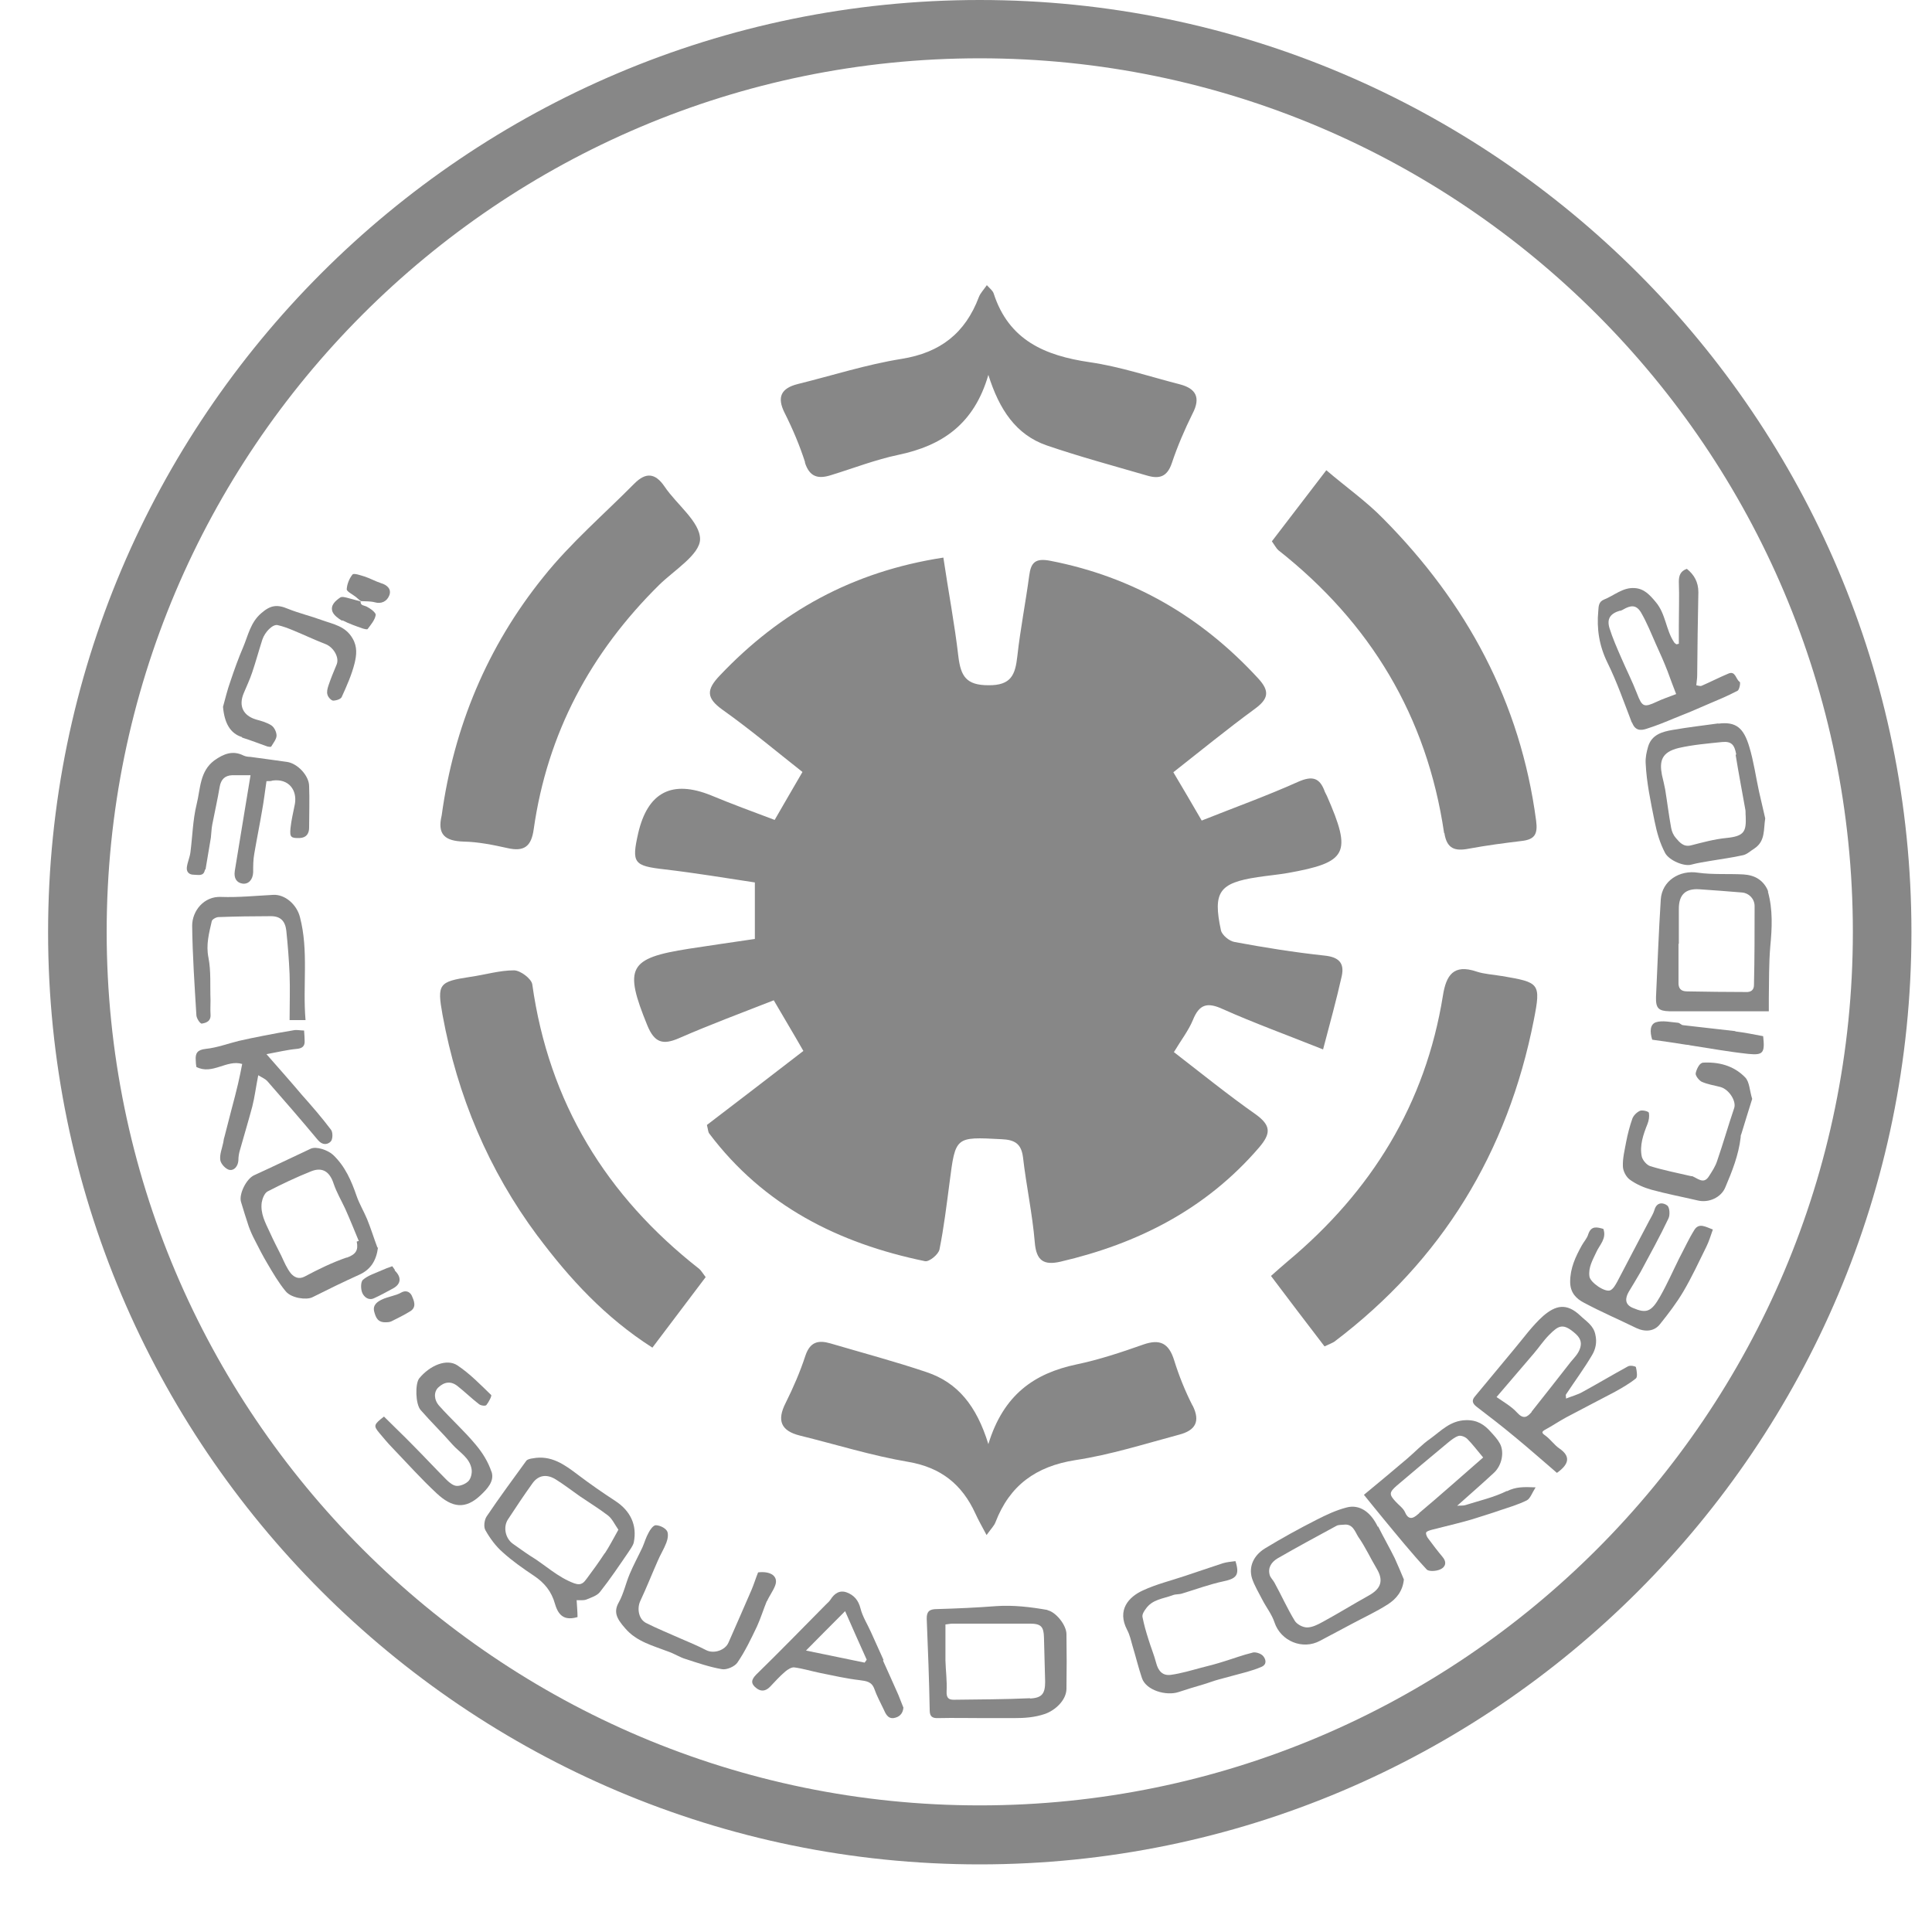 ﻿<svg width="28" height="28" viewBox="0 0 28 28" fill="none" xmlns="http://www.w3.org/2000/svg">
  <path d="M10.472 10.287C10.871 10.57 11.248 10.888 11.63 11.188C11.484 11.441 11.364 11.643 11.227 11.883C10.909 11.763 10.605 11.652 10.305 11.527C9.738 11.298 9.387 11.481 9.249 12.076C9.151 12.51 9.185 12.549 9.636 12.6C10.077 12.652 10.519 12.725 10.94 12.789V13.608C10.605 13.656 10.296 13.703 9.983 13.75C9.108 13.887 9.039 14.021 9.382 14.862C9.485 15.111 9.605 15.149 9.841 15.046C10.292 14.849 10.755 14.677 11.214 14.497C11.368 14.763 11.506 14.99 11.643 15.231C11.167 15.6 10.704 15.952 10.245 16.304C10.262 16.368 10.262 16.407 10.279 16.428C11.068 17.475 12.153 18.02 13.406 18.278C13.466 18.291 13.603 18.179 13.616 18.106C13.68 17.788 13.719 17.462 13.762 17.136C13.848 16.471 13.843 16.475 14.512 16.51C14.701 16.518 14.8 16.57 14.826 16.771C14.873 17.183 14.963 17.595 14.997 18.007C15.019 18.278 15.134 18.338 15.366 18.286C16.494 18.024 17.481 17.522 18.248 16.63C18.42 16.428 18.424 16.312 18.197 16.149C17.794 15.866 17.408 15.553 17.013 15.248C17.116 15.076 17.223 14.939 17.288 14.784C17.382 14.548 17.502 14.523 17.725 14.626C18.175 14.827 18.639 14.995 19.175 15.209C19.274 14.832 19.368 14.493 19.445 14.149C19.488 13.956 19.402 13.87 19.196 13.849C18.759 13.802 18.326 13.733 17.892 13.652C17.815 13.639 17.712 13.553 17.695 13.484C17.575 12.926 17.669 12.797 18.227 12.712C18.373 12.69 18.519 12.677 18.665 12.652C19.531 12.497 19.595 12.368 19.231 11.536C19.222 11.514 19.209 11.497 19.201 11.476C19.128 11.27 19.02 11.24 18.815 11.33C18.356 11.536 17.88 11.707 17.416 11.892C17.275 11.647 17.15 11.437 17.005 11.192C17.399 10.883 17.781 10.57 18.18 10.278C18.381 10.132 18.411 10.021 18.231 9.828C17.408 8.935 16.417 8.36 15.225 8.128C15.006 8.085 14.941 8.15 14.916 8.343C14.864 8.733 14.787 9.12 14.744 9.51C14.714 9.776 14.658 9.935 14.324 9.931C14.002 9.931 13.925 9.798 13.89 9.519C13.835 9.042 13.745 8.575 13.672 8.081C12.355 8.283 11.308 8.866 10.433 9.789C10.236 9.995 10.232 10.115 10.472 10.287Z" fill="#878787"/>
  <path d="M17.283 20.371C17.176 20.161 17.086 19.938 17.017 19.715C16.94 19.466 16.811 19.401 16.567 19.487C16.25 19.599 15.928 19.706 15.598 19.775C14.989 19.904 14.543 20.213 14.324 20.929C14.152 20.371 13.878 20.037 13.431 19.887C12.973 19.732 12.505 19.608 12.037 19.47C11.862 19.419 11.742 19.444 11.673 19.646C11.596 19.882 11.497 20.11 11.386 20.333C11.257 20.586 11.317 20.736 11.591 20.805C12.115 20.934 12.634 21.097 13.166 21.187C13.637 21.268 13.942 21.513 14.135 21.933C14.178 22.028 14.229 22.118 14.298 22.247C14.367 22.152 14.409 22.11 14.427 22.062C14.633 21.526 15.014 21.251 15.585 21.161C16.095 21.084 16.593 20.925 17.09 20.792C17.318 20.732 17.404 20.607 17.283 20.367V20.371Z" fill="#878787"/>
  <path d="M11.664 6.699C11.733 6.922 11.866 6.944 12.05 6.884C12.372 6.785 12.69 6.661 13.02 6.592C13.655 6.459 14.118 6.146 14.324 5.433C14.482 5.935 14.723 6.3 15.169 6.455C15.645 6.618 16.138 6.751 16.623 6.892C16.799 6.944 16.915 6.914 16.983 6.712C17.065 6.467 17.168 6.227 17.283 5.995C17.404 5.764 17.335 5.631 17.099 5.57C16.666 5.459 16.233 5.313 15.791 5.249C15.143 5.154 14.62 4.931 14.401 4.253C14.388 4.214 14.35 4.184 14.302 4.133C14.255 4.201 14.208 4.249 14.187 4.304C13.989 4.828 13.629 5.111 13.067 5.201C12.556 5.283 12.063 5.442 11.561 5.566C11.325 5.626 11.253 5.751 11.373 5.987C11.489 6.218 11.591 6.459 11.669 6.703L11.664 6.699Z" fill="#878787"/>
  <path d="M21.761 14.145C21.641 14.123 21.513 14.119 21.397 14.08C21.067 13.969 20.959 14.132 20.912 14.428C20.659 16.003 19.874 17.269 18.66 18.282C18.583 18.346 18.514 18.41 18.42 18.492C18.686 18.844 18.935 19.174 19.196 19.513C19.278 19.475 19.312 19.462 19.338 19.445C20.899 18.264 21.851 16.702 22.229 14.784C22.336 14.243 22.31 14.239 21.766 14.145H21.761Z" fill="#878787"/>
  <path d="M6.719 12.197C6.929 12.201 7.143 12.244 7.354 12.291C7.598 12.347 7.701 12.266 7.735 12.017C7.933 10.626 8.559 9.459 9.554 8.476C9.773 8.262 10.142 8.038 10.146 7.815C10.146 7.562 9.807 7.313 9.631 7.051C9.494 6.85 9.357 6.845 9.194 7.008C8.752 7.455 8.267 7.871 7.877 8.36C7.062 9.369 6.577 10.536 6.401 11.819C6.333 12.102 6.457 12.188 6.719 12.197Z" fill="#878787"/>
  <path d="M20.933 12.073C20.968 12.3 21.084 12.339 21.285 12.3C21.538 12.253 21.796 12.219 22.053 12.188C22.238 12.167 22.289 12.094 22.263 11.897C22.036 10.176 21.255 8.734 20.041 7.511C19.801 7.266 19.514 7.064 19.222 6.815C18.935 7.189 18.686 7.515 18.433 7.845C18.476 7.905 18.497 7.948 18.527 7.974C19.861 9.026 20.68 10.382 20.929 12.073H20.933Z" fill="#878787"/>
  <path d="M7.795 17.917C8.254 18.531 8.769 19.093 9.455 19.531C9.721 19.179 9.97 18.849 10.227 18.509C10.176 18.441 10.159 18.411 10.133 18.389C8.786 17.334 7.954 15.977 7.714 14.265C7.701 14.184 7.542 14.063 7.448 14.063C7.238 14.063 7.028 14.128 6.813 14.158C6.358 14.227 6.333 14.261 6.414 14.711C6.629 15.883 7.079 16.956 7.791 17.913L7.795 17.917Z" fill="#878787"/>
  <path d="M23.589 19.805C23.37 19.925 23.16 20.05 22.941 20.17C22.868 20.213 22.782 20.234 22.696 20.269C22.696 20.23 22.688 20.217 22.696 20.209C22.821 20.02 22.958 19.835 23.074 19.638C23.125 19.552 23.147 19.453 23.121 19.342C23.095 19.209 22.988 19.149 22.907 19.071C22.701 18.874 22.542 18.921 22.366 19.071C22.207 19.213 22.079 19.393 21.942 19.556C21.753 19.784 21.564 20.011 21.375 20.239C21.328 20.294 21.337 20.337 21.397 20.385C21.581 20.526 21.766 20.668 21.946 20.818C22.156 20.99 22.358 21.17 22.564 21.346C22.752 21.213 22.756 21.101 22.602 20.994C22.525 20.942 22.473 20.861 22.396 20.805C22.34 20.767 22.34 20.749 22.396 20.719C22.499 20.663 22.593 20.599 22.696 20.543C22.928 20.419 23.164 20.299 23.4 20.174C23.507 20.114 23.614 20.054 23.709 19.977C23.735 19.955 23.722 19.87 23.709 19.814C23.709 19.801 23.627 19.784 23.597 19.801L23.589 19.805ZM22.199 20.462C22.134 20.539 22.079 20.573 21.989 20.475C21.903 20.38 21.787 20.316 21.689 20.247C21.877 20.028 22.053 19.822 22.229 19.616C22.306 19.526 22.37 19.428 22.452 19.346C22.589 19.209 22.654 19.166 22.842 19.337C22.919 19.41 22.924 19.479 22.894 19.556C22.868 19.625 22.812 19.681 22.765 19.737C22.576 19.977 22.388 20.221 22.195 20.462H22.199Z" fill="#878787"/>
  <path d="M23.653 10.471C23.696 10.587 23.773 10.592 23.863 10.562C24 10.519 24.138 10.463 24.271 10.407C24.425 10.347 24.579 10.283 24.734 10.214C24.884 10.15 25.034 10.089 25.18 10.012C25.21 9.999 25.227 9.892 25.214 9.883C25.154 9.845 25.154 9.716 25.047 9.763C24.914 9.819 24.79 9.883 24.661 9.939C24.64 9.948 24.61 9.935 24.584 9.931C24.588 9.879 24.597 9.836 24.597 9.789C24.601 9.386 24.605 8.987 24.614 8.583C24.614 8.437 24.554 8.33 24.447 8.244C24.352 8.278 24.331 8.343 24.331 8.433C24.339 8.643 24.331 8.849 24.331 9.06V9.33C24.331 9.33 24.309 9.334 24.296 9.338C24.284 9.33 24.271 9.321 24.262 9.308C24.142 9.128 24.142 8.896 23.996 8.725C23.91 8.622 23.829 8.532 23.692 8.523C23.52 8.51 23.396 8.63 23.245 8.69C23.172 8.72 23.168 8.781 23.164 8.849C23.138 9.115 23.177 9.36 23.297 9.605C23.434 9.883 23.537 10.18 23.649 10.471H23.653ZM23.477 8.854C23.477 8.854 23.507 8.845 23.52 8.836C23.636 8.768 23.713 8.763 23.782 8.875C23.867 9.021 23.932 9.184 24 9.338C24.06 9.467 24.116 9.596 24.168 9.729C24.21 9.841 24.249 9.952 24.292 10.059C24.18 10.102 24.09 10.132 24.009 10.171C23.825 10.257 23.799 10.244 23.726 10.055C23.657 9.875 23.567 9.699 23.49 9.519C23.43 9.381 23.37 9.244 23.327 9.107C23.284 8.969 23.335 8.892 23.481 8.849L23.477 8.854Z" fill="#878787"/>
  <path d="M21.839 21.608C21.65 21.702 21.435 21.75 21.234 21.814C21.204 21.823 21.169 21.818 21.118 21.823C21.311 21.651 21.483 21.501 21.65 21.346C21.766 21.239 21.804 21.05 21.74 20.925C21.706 20.861 21.654 20.805 21.607 20.754C21.513 20.647 21.41 20.578 21.247 20.582C21.019 20.587 20.886 20.737 20.732 20.848C20.608 20.934 20.505 21.046 20.389 21.144C20.187 21.316 19.986 21.483 19.767 21.664C19.866 21.784 19.956 21.9 20.046 22.007C20.252 22.256 20.457 22.509 20.676 22.745C20.706 22.779 20.818 22.771 20.873 22.745C20.951 22.711 20.972 22.638 20.904 22.561C20.835 22.479 20.77 22.393 20.706 22.307C20.685 22.282 20.663 22.243 20.668 22.213C20.672 22.192 20.723 22.179 20.753 22.17C20.869 22.14 20.981 22.114 21.096 22.084C21.178 22.063 21.264 22.041 21.345 22.016C21.478 21.973 21.611 21.934 21.744 21.887C21.873 21.844 22.006 21.805 22.126 21.745C22.177 21.72 22.203 21.638 22.255 21.556C22.079 21.548 21.967 21.548 21.839 21.612V21.608ZM20.569 21.93C20.517 21.973 20.427 22.067 20.363 21.917C20.337 21.857 20.273 21.814 20.226 21.762C20.131 21.659 20.131 21.629 20.243 21.531C20.492 21.32 20.736 21.114 20.985 20.908C21.032 20.87 21.084 20.827 21.139 20.81C21.174 20.801 21.234 20.823 21.264 20.853C21.337 20.925 21.401 21.011 21.495 21.123C21.174 21.402 20.873 21.672 20.565 21.93H20.569Z" fill="#878787"/>
  <path d="M25.626 12.922C25.605 12.854 25.549 12.781 25.489 12.742C25.429 12.699 25.347 12.678 25.27 12.673C25.051 12.661 24.824 12.678 24.61 12.648C24.343 12.605 24.086 12.764 24.069 13.038C24.039 13.51 24.022 13.982 24 14.454C23.996 14.613 24.039 14.652 24.193 14.656C24.438 14.656 24.682 14.656 24.927 14.656C25.154 14.656 25.386 14.656 25.635 14.656C25.635 14.579 25.635 14.523 25.635 14.472C25.639 14.223 25.635 13.969 25.656 13.72C25.682 13.45 25.695 13.184 25.622 12.922H25.626ZM25.42 14.274C25.42 14.347 25.377 14.381 25.304 14.377C25.021 14.377 24.734 14.373 24.451 14.368C24.356 14.368 24.322 14.321 24.326 14.231C24.326 14.047 24.326 13.862 24.326 13.678H24.331C24.331 13.51 24.331 13.338 24.331 13.171C24.331 12.969 24.425 12.875 24.627 12.888C24.832 12.901 25.038 12.918 25.249 12.935C25.347 12.944 25.429 13.025 25.429 13.133C25.429 13.51 25.429 13.888 25.42 14.265V14.274Z" fill="#878787"/>
  <path d="M15.182 23.333C14.937 23.29 14.688 23.26 14.44 23.277C14.152 23.299 13.865 23.312 13.577 23.32C13.47 23.32 13.427 23.355 13.431 23.466C13.449 23.908 13.466 24.346 13.474 24.788C13.474 24.878 13.513 24.904 13.599 24.9C13.818 24.895 14.032 24.9 14.251 24.9C14.401 24.9 14.547 24.9 14.697 24.9C14.847 24.9 14.993 24.891 15.143 24.84C15.293 24.788 15.452 24.642 15.456 24.479C15.46 24.213 15.46 23.947 15.456 23.685C15.456 23.548 15.297 23.359 15.182 23.337V23.333ZM14.928 24.612C14.56 24.629 14.191 24.629 13.822 24.634C13.749 24.634 13.715 24.608 13.719 24.513C13.727 24.363 13.706 24.213 13.702 24.063C13.702 23.891 13.702 23.719 13.702 23.543C13.74 23.539 13.775 23.531 13.805 23.531C14.178 23.531 14.551 23.531 14.924 23.531C15.087 23.531 15.126 23.573 15.13 23.732C15.134 23.947 15.143 24.157 15.147 24.372C15.147 24.543 15.104 24.608 14.928 24.616V24.612Z" fill="#878787"/>
  <path d="M5.471 18.084C5.419 17.947 5.376 17.805 5.32 17.668C5.273 17.556 5.209 17.449 5.17 17.338C5.093 17.114 5.003 16.904 4.827 16.737C4.746 16.664 4.583 16.612 4.505 16.647C4.231 16.775 3.956 16.908 3.682 17.033C3.57 17.084 3.459 17.308 3.493 17.419C3.528 17.539 3.566 17.655 3.605 17.775C3.63 17.844 3.661 17.913 3.695 17.977C3.751 18.089 3.811 18.204 3.875 18.312C3.956 18.449 4.038 18.591 4.141 18.715C4.222 18.814 4.441 18.844 4.527 18.801C4.75 18.689 4.977 18.578 5.205 18.475C5.368 18.402 5.453 18.277 5.479 18.076L5.471 18.084ZM5.02 18.226C4.81 18.299 4.608 18.398 4.415 18.501C4.325 18.548 4.261 18.505 4.218 18.458C4.158 18.385 4.119 18.29 4.077 18.2C4.021 18.089 3.961 17.973 3.909 17.857C3.845 17.72 3.772 17.587 3.793 17.428C3.802 17.372 3.832 17.295 3.875 17.269C4.081 17.162 4.291 17.063 4.505 16.977C4.673 16.908 4.78 16.981 4.836 17.157C4.879 17.282 4.947 17.398 5.003 17.518C5.072 17.672 5.136 17.831 5.2 17.986C5.192 17.986 5.179 17.99 5.17 17.994C5.196 18.119 5.157 18.179 5.029 18.226H5.02Z" fill="#878787"/>
  <path d="M9.185 22.355C9.237 22.101 9.134 21.895 8.919 21.754C8.735 21.634 8.555 21.509 8.379 21.376C8.181 21.226 7.988 21.084 7.718 21.136C7.688 21.14 7.645 21.149 7.628 21.17C7.435 21.436 7.238 21.702 7.053 21.977C7.019 22.028 7.006 22.131 7.036 22.179C7.101 22.294 7.186 22.41 7.285 22.496C7.422 22.621 7.581 22.732 7.735 22.835C7.89 22.938 7.993 23.063 8.044 23.247C8.1 23.44 8.203 23.483 8.37 23.436C8.37 23.359 8.362 23.282 8.357 23.191C8.404 23.191 8.456 23.196 8.495 23.183C8.567 23.153 8.653 23.127 8.696 23.071C8.842 22.887 8.971 22.694 9.104 22.5C9.134 22.453 9.172 22.406 9.185 22.355ZM8.765 22.509C8.683 22.634 8.597 22.754 8.507 22.874C8.465 22.93 8.43 22.985 8.323 22.947C8.078 22.857 7.898 22.676 7.684 22.548C7.598 22.492 7.517 22.432 7.431 22.372C7.324 22.294 7.289 22.131 7.362 22.02C7.478 21.844 7.594 21.668 7.718 21.496C7.804 21.376 7.928 21.359 8.061 21.445C8.177 21.518 8.289 21.604 8.404 21.685C8.542 21.779 8.683 21.865 8.812 21.964C8.872 22.011 8.906 22.088 8.962 22.17C8.889 22.299 8.833 22.41 8.765 22.513V22.509Z" fill="#878787"/>
  <path d="M19.968 22.127C19.866 21.913 19.703 21.797 19.514 21.848C19.364 21.887 19.218 21.955 19.076 22.028C18.823 22.157 18.574 22.294 18.334 22.44C18.167 22.543 18.094 22.706 18.145 22.874C18.18 22.981 18.244 23.084 18.296 23.187C18.351 23.294 18.433 23.397 18.471 23.513C18.561 23.784 18.879 23.917 19.132 23.779C19.282 23.698 19.437 23.616 19.591 23.535C19.767 23.44 19.947 23.359 20.114 23.251C20.234 23.174 20.329 23.063 20.346 22.891C20.303 22.788 20.26 22.685 20.213 22.582C20.136 22.427 20.05 22.277 19.973 22.123L19.968 22.127ZM19.831 23.127C19.608 23.251 19.394 23.384 19.171 23.505C19.102 23.543 19.02 23.586 18.943 23.586C18.879 23.586 18.793 23.539 18.763 23.487C18.656 23.311 18.57 23.118 18.471 22.938C18.45 22.899 18.416 22.869 18.403 22.831C18.369 22.719 18.429 22.638 18.514 22.586C18.797 22.423 19.081 22.269 19.368 22.114C19.398 22.097 19.437 22.101 19.475 22.097C19.608 22.08 19.638 22.2 19.685 22.273C19.788 22.419 19.861 22.582 19.951 22.732C20.054 22.904 20.02 23.024 19.831 23.127Z" fill="#878787"/>
  <path d="M24.905 10.484C24.687 10.514 24.464 10.54 24.245 10.578C24.09 10.604 23.936 10.647 23.885 10.823C23.863 10.9 23.846 10.977 23.85 11.059C23.863 11.342 23.923 11.621 23.979 11.9C24.013 12.068 24.056 12.218 24.133 12.364C24.193 12.471 24.408 12.561 24.511 12.531C24.605 12.505 24.704 12.492 24.798 12.475C24.953 12.449 25.111 12.428 25.262 12.394C25.322 12.381 25.373 12.329 25.429 12.295C25.587 12.188 25.557 12.02 25.583 11.861C25.553 11.733 25.523 11.6 25.493 11.471C25.446 11.256 25.416 11.033 25.352 10.823C25.27 10.548 25.159 10.454 24.901 10.488L24.905 10.484ZM25.154 10.939C25.197 11.205 25.249 11.475 25.296 11.741C25.3 11.767 25.296 11.797 25.3 11.827C25.309 12.05 25.283 12.119 25.017 12.145C24.845 12.162 24.674 12.209 24.506 12.252C24.399 12.278 24.343 12.209 24.288 12.145C24.253 12.106 24.228 12.05 24.219 11.995C24.185 11.81 24.163 11.625 24.133 11.441C24.12 11.372 24.103 11.304 24.086 11.231C24.048 11.033 24.078 10.9 24.331 10.84C24.537 10.793 24.747 10.776 24.957 10.754C25.094 10.741 25.137 10.793 25.163 10.934L25.154 10.939Z" fill="#878787"/>
  <path d="M2.979 12.6C3.004 12.449 3.03 12.295 3.056 12.14C3.064 12.076 3.064 12.011 3.077 11.947C3.112 11.767 3.154 11.582 3.184 11.402C3.202 11.299 3.257 11.239 3.365 11.235C3.437 11.235 3.51 11.235 3.631 11.235C3.596 11.445 3.566 11.625 3.536 11.81C3.493 12.08 3.446 12.351 3.403 12.621C3.386 12.728 3.429 12.793 3.515 12.806C3.6 12.818 3.665 12.75 3.669 12.642C3.669 12.552 3.669 12.458 3.686 12.368C3.721 12.162 3.763 11.956 3.798 11.75C3.824 11.608 3.841 11.462 3.862 11.321C3.905 11.321 3.931 11.321 3.952 11.312C4.188 11.282 4.308 11.454 4.274 11.651C4.252 11.767 4.222 11.883 4.21 12.003C4.197 12.136 4.218 12.149 4.347 12.145C4.441 12.14 4.48 12.08 4.48 11.994C4.48 11.793 4.488 11.591 4.48 11.394C4.48 11.243 4.313 11.063 4.158 11.042C3.982 11.016 3.802 10.994 3.626 10.969C3.596 10.969 3.562 10.964 3.532 10.951C3.373 10.87 3.24 10.926 3.107 11.02C2.893 11.179 2.906 11.432 2.85 11.655C2.794 11.883 2.79 12.119 2.76 12.351C2.751 12.424 2.717 12.496 2.708 12.569C2.7 12.634 2.738 12.677 2.807 12.677C2.871 12.677 2.953 12.707 2.97 12.604L2.979 12.6Z" fill="#878787"/>
  <path d="M24.554 17.828C24.472 17.96 24.408 18.102 24.335 18.239C24.245 18.42 24.163 18.608 24.06 18.789C23.932 19.016 23.859 19.038 23.666 18.956C23.541 18.905 23.554 18.81 23.606 18.72C23.662 18.626 23.722 18.531 23.777 18.433C23.915 18.175 24.056 17.922 24.18 17.66C24.206 17.609 24.198 17.497 24.163 17.471C24.108 17.428 24.013 17.416 23.979 17.531C23.962 17.591 23.927 17.643 23.898 17.699C23.743 17.991 23.593 18.282 23.439 18.574C23.413 18.621 23.383 18.677 23.34 18.699C23.267 18.737 23.044 18.587 23.035 18.497C23.018 18.368 23.082 18.261 23.134 18.149C23.181 18.042 23.288 17.952 23.237 17.81C23.147 17.785 23.061 17.759 23.018 17.888C23.001 17.948 22.954 17.995 22.924 18.051C22.834 18.214 22.756 18.377 22.756 18.578C22.756 18.737 22.847 18.823 22.954 18.879C23.203 19.012 23.46 19.123 23.717 19.248C23.846 19.308 23.979 19.295 24.06 19.188C24.18 19.038 24.296 18.887 24.395 18.72C24.519 18.51 24.622 18.287 24.73 18.068C24.768 17.991 24.794 17.905 24.824 17.819C24.717 17.78 24.622 17.716 24.554 17.828Z" fill="#878787"/>
  <path d="M3.742 15.583C3.798 15.617 3.841 15.634 3.871 15.665C4.119 15.948 4.368 16.235 4.608 16.523C4.673 16.6 4.746 16.591 4.793 16.544C4.823 16.514 4.827 16.411 4.797 16.373C4.664 16.197 4.523 16.034 4.377 15.87C4.214 15.677 4.047 15.489 3.862 15.278C4.025 15.248 4.162 15.214 4.304 15.201C4.385 15.193 4.42 15.158 4.415 15.081C4.415 15.038 4.411 14.995 4.407 14.935C4.351 14.935 4.304 14.922 4.257 14.931C4.107 14.956 3.961 14.982 3.811 15.012C3.695 15.034 3.579 15.059 3.463 15.085C3.304 15.124 3.146 15.184 2.983 15.201C2.863 15.214 2.828 15.261 2.837 15.368C2.837 15.399 2.841 15.433 2.846 15.463C3.077 15.583 3.287 15.351 3.51 15.42C3.489 15.523 3.472 15.617 3.45 15.707C3.42 15.832 3.39 15.952 3.356 16.076C3.322 16.21 3.287 16.343 3.253 16.476C3.244 16.501 3.24 16.531 3.236 16.557C3.219 16.643 3.18 16.733 3.193 16.815C3.202 16.87 3.274 16.948 3.33 16.956C3.395 16.965 3.45 16.901 3.455 16.815C3.455 16.767 3.463 16.716 3.476 16.673C3.536 16.459 3.6 16.248 3.656 16.038C3.691 15.901 3.708 15.759 3.742 15.587V15.583Z" fill="#878787"/>
  <path d="M12.805 24.058C12.745 23.925 12.685 23.792 12.625 23.659C12.574 23.543 12.501 23.431 12.471 23.311C12.441 23.191 12.376 23.118 12.273 23.079C12.171 23.041 12.093 23.092 12.037 23.182C12.02 23.208 11.995 23.23 11.969 23.255C11.634 23.594 11.304 23.933 10.961 24.268C10.879 24.35 10.884 24.405 10.961 24.465C11.025 24.517 11.094 24.513 11.158 24.448C11.231 24.371 11.3 24.294 11.381 24.225C11.416 24.195 11.471 24.161 11.51 24.165C11.639 24.182 11.763 24.221 11.892 24.247C12.08 24.285 12.269 24.328 12.458 24.35C12.556 24.363 12.634 24.371 12.672 24.478C12.707 24.577 12.758 24.672 12.805 24.77C12.835 24.835 12.865 24.912 12.955 24.899C13.028 24.886 13.084 24.843 13.093 24.749C13.067 24.689 13.046 24.624 13.02 24.564C12.947 24.397 12.87 24.23 12.797 24.066L12.805 24.058ZM12.531 24.096C12.261 24.041 11.995 23.985 11.681 23.921C11.874 23.727 12.046 23.551 12.248 23.35C12.359 23.603 12.458 23.826 12.561 24.054L12.531 24.096Z" fill="#878787"/>
  <path d="M11.115 23.208C11.15 23.127 11.205 23.058 11.235 22.977C11.283 22.848 11.175 22.766 10.987 22.788C10.952 22.874 10.927 22.959 10.892 23.041C10.781 23.299 10.669 23.552 10.558 23.805C10.511 23.916 10.348 23.972 10.236 23.916C10.112 23.852 9.979 23.796 9.85 23.741C9.687 23.668 9.524 23.603 9.365 23.522C9.258 23.47 9.228 23.316 9.279 23.204C9.37 23.011 9.447 22.814 9.533 22.62C9.571 22.53 9.623 22.449 9.657 22.359C9.678 22.307 9.691 22.226 9.666 22.187C9.636 22.14 9.558 22.105 9.503 22.105C9.468 22.105 9.421 22.17 9.4 22.213C9.361 22.281 9.34 22.359 9.31 22.427C9.249 22.556 9.181 22.68 9.125 22.814C9.069 22.947 9.039 23.093 8.971 23.217C8.889 23.359 8.932 23.453 9.061 23.599C9.224 23.792 9.468 23.852 9.691 23.938C9.777 23.968 9.854 24.02 9.94 24.045C10.112 24.101 10.287 24.161 10.463 24.191C10.532 24.204 10.648 24.152 10.686 24.097C10.798 23.934 10.884 23.753 10.97 23.573C11.025 23.453 11.064 23.324 11.115 23.2V23.208Z" fill="#878787"/>
  <path d="M7.122 21.328C7.075 21.187 6.993 21.054 6.895 20.938C6.732 20.741 6.539 20.569 6.367 20.376C6.286 20.286 6.286 20.174 6.35 20.11C6.44 20.024 6.539 20.011 6.637 20.093C6.74 20.174 6.835 20.268 6.942 20.35C6.968 20.372 7.036 20.38 7.049 20.363C7.083 20.32 7.131 20.23 7.118 20.217C6.963 20.067 6.809 19.908 6.629 19.788C6.474 19.685 6.23 19.788 6.075 19.977C6.015 20.054 6.02 20.35 6.097 20.436C6.247 20.608 6.41 20.766 6.56 20.938C6.659 21.049 6.809 21.127 6.835 21.294C6.843 21.35 6.826 21.423 6.792 21.462C6.753 21.504 6.68 21.535 6.624 21.535C6.573 21.535 6.517 21.491 6.474 21.449C6.307 21.281 6.148 21.11 5.981 20.942C5.844 20.801 5.702 20.668 5.565 20.53C5.415 20.646 5.411 20.663 5.496 20.766C5.556 20.835 5.616 20.912 5.681 20.977C5.895 21.2 6.101 21.431 6.328 21.642C6.552 21.852 6.745 21.878 6.963 21.672C7.058 21.582 7.173 21.466 7.122 21.324V21.328Z" fill="#878787"/>
  <path d="M24.669 15.407C24.631 15.407 24.584 15.501 24.575 15.557C24.571 15.591 24.622 15.656 24.661 15.677C24.747 15.716 24.841 15.729 24.935 15.754C25.06 15.789 25.167 15.96 25.133 16.059C25.047 16.312 24.974 16.57 24.888 16.819C24.863 16.9 24.815 16.973 24.768 17.046C24.691 17.171 24.605 17.076 24.524 17.046C24.524 17.046 24.515 17.046 24.511 17.046C24.309 16.999 24.108 16.96 23.915 16.9C23.863 16.883 23.807 16.814 23.794 16.763C23.76 16.6 23.816 16.441 23.876 16.291C23.897 16.239 23.906 16.179 23.897 16.128C23.893 16.106 23.803 16.085 23.769 16.098C23.722 16.119 23.674 16.166 23.657 16.213C23.619 16.321 23.589 16.437 23.567 16.552C23.546 16.668 23.516 16.784 23.52 16.9C23.52 16.969 23.567 17.059 23.623 17.098C23.717 17.166 23.829 17.213 23.936 17.243C24.155 17.303 24.382 17.346 24.605 17.398C24.764 17.437 24.944 17.355 25.004 17.209C25.103 16.977 25.197 16.741 25.227 16.484C25.227 16.467 25.227 16.454 25.236 16.437C25.287 16.265 25.343 16.093 25.394 15.926C25.356 15.806 25.356 15.677 25.291 15.613C25.124 15.441 24.901 15.385 24.665 15.402L24.669 15.407Z" fill="#878787"/>
  <path d="M3.51 10.69C3.635 10.729 3.755 10.776 3.875 10.819C3.892 10.823 3.926 10.828 3.931 10.819C3.961 10.768 4.008 10.712 4.008 10.66C4.008 10.613 3.978 10.544 3.935 10.514C3.871 10.472 3.793 10.45 3.716 10.429C3.523 10.373 3.455 10.231 3.532 10.047C3.575 9.944 3.622 9.845 3.656 9.742C3.708 9.588 3.751 9.429 3.802 9.27C3.841 9.154 3.956 9.042 4.025 9.06C4.102 9.077 4.18 9.107 4.252 9.137C4.407 9.201 4.561 9.274 4.716 9.334C4.831 9.377 4.922 9.527 4.879 9.63C4.836 9.733 4.793 9.836 4.759 9.939C4.746 9.978 4.733 10.03 4.746 10.068C4.754 10.102 4.797 10.15 4.827 10.154C4.87 10.154 4.939 10.133 4.952 10.102C5.024 9.944 5.097 9.781 5.14 9.609C5.166 9.497 5.183 9.377 5.11 9.253C5.007 9.073 4.831 9.047 4.664 8.987C4.501 8.927 4.334 8.888 4.175 8.824C4.012 8.755 3.918 8.772 3.785 8.888C3.63 9.021 3.596 9.21 3.523 9.382C3.455 9.54 3.395 9.708 3.339 9.875C3.296 9.995 3.266 10.12 3.232 10.244C3.253 10.484 3.339 10.63 3.506 10.682L3.51 10.69Z" fill="#878787"/>
  <path d="M2.914 14.836C2.987 14.827 3.06 14.802 3.051 14.699C3.047 14.63 3.051 14.561 3.051 14.493C3.043 14.287 3.06 14.076 3.021 13.879C2.983 13.69 3.03 13.523 3.069 13.351C3.073 13.325 3.133 13.291 3.167 13.291C3.42 13.282 3.673 13.278 3.926 13.278C4.064 13.278 4.132 13.347 4.149 13.484C4.171 13.694 4.188 13.909 4.197 14.119C4.205 14.338 4.197 14.561 4.197 14.784H4.428C4.385 14.278 4.475 13.78 4.347 13.291C4.3 13.106 4.128 12.96 3.961 12.969C3.708 12.982 3.455 13.008 3.206 12.999C2.953 12.986 2.785 13.205 2.785 13.415C2.79 13.849 2.82 14.278 2.846 14.711C2.846 14.754 2.897 14.832 2.918 14.832L2.914 14.836Z" fill="#878787"/>
  <path d="M18.154 23.951C18.012 23.985 17.875 24.037 17.734 24.08C17.627 24.114 17.515 24.144 17.408 24.17C17.262 24.209 17.12 24.252 16.97 24.273C16.85 24.29 16.786 24.217 16.756 24.101C16.726 23.985 16.679 23.874 16.644 23.758C16.61 23.651 16.58 23.548 16.558 23.436C16.55 23.398 16.58 23.35 16.606 23.316C16.7 23.179 16.859 23.17 16.996 23.119C17.039 23.101 17.09 23.11 17.137 23.093C17.335 23.033 17.532 22.96 17.734 22.917C17.918 22.878 17.97 22.827 17.905 22.625C17.841 22.634 17.781 22.638 17.725 22.655C17.541 22.715 17.356 22.779 17.172 22.84C16.97 22.908 16.756 22.96 16.563 23.05C16.357 23.144 16.185 23.333 16.335 23.621C16.374 23.694 16.391 23.775 16.413 23.852C16.46 24.007 16.498 24.166 16.55 24.32C16.61 24.5 16.906 24.582 17.082 24.522C17.198 24.483 17.313 24.449 17.429 24.415C17.506 24.393 17.579 24.363 17.657 24.342C17.794 24.303 17.935 24.269 18.073 24.23C18.145 24.209 18.214 24.187 18.283 24.157C18.369 24.119 18.343 24.041 18.304 23.998C18.274 23.964 18.197 23.938 18.15 23.951H18.154Z" fill="#878787"/>
  <path d="M25.15 14.944C24.897 14.914 24.648 14.888 24.395 14.858C24.369 14.858 24.348 14.828 24.322 14.823C24.215 14.815 24.095 14.785 24 14.815C23.91 14.845 23.91 14.956 23.945 15.068C24.103 15.089 24.271 15.115 24.438 15.141C24.459 15.141 24.477 15.145 24.498 15.15C24.777 15.193 25.056 15.244 25.339 15.274C25.557 15.296 25.579 15.257 25.553 15.017C25.416 14.991 25.287 14.965 25.15 14.948V14.944Z" fill="#878787"/>
  <path d="M4.965 8.991C5.055 9.038 5.153 9.072 5.252 9.107C5.278 9.115 5.325 9.128 5.329 9.115C5.377 9.051 5.433 8.986 5.445 8.913C5.45 8.879 5.368 8.819 5.317 8.793C5.278 8.772 5.222 8.78 5.226 8.716C5.162 8.698 5.098 8.681 5.033 8.664C4.999 8.656 4.956 8.643 4.93 8.66C4.862 8.707 4.784 8.772 4.819 8.866C4.84 8.918 4.904 8.965 4.956 8.995L4.965 8.991Z" fill="#878787"/>
  <path d="M5.231 8.712C5.299 8.716 5.368 8.712 5.432 8.729C5.522 8.755 5.608 8.72 5.643 8.626C5.673 8.544 5.621 8.48 5.518 8.45C5.437 8.424 5.364 8.381 5.282 8.355C5.226 8.338 5.132 8.304 5.11 8.325C5.063 8.381 5.029 8.467 5.025 8.54C5.025 8.574 5.11 8.613 5.158 8.652C5.183 8.673 5.205 8.695 5.231 8.712Z" fill="#878787"/>
  <path d="M5.604 19.163C5.604 19.163 5.647 19.163 5.672 19.15C5.767 19.102 5.857 19.059 5.947 19.003C6.042 18.943 5.999 18.849 5.969 18.78C5.951 18.741 5.9 18.686 5.814 18.733C5.733 18.78 5.629 18.789 5.539 18.832C5.475 18.862 5.398 18.909 5.423 19.008C5.445 19.089 5.471 19.171 5.599 19.163H5.604Z" fill="#878787"/>
  <path d="M5.724 18.406C5.724 18.406 5.698 18.368 5.685 18.351C5.625 18.372 5.578 18.389 5.531 18.411C5.436 18.454 5.333 18.484 5.26 18.548C5.226 18.578 5.226 18.685 5.252 18.741C5.278 18.797 5.342 18.853 5.423 18.814C5.518 18.771 5.608 18.72 5.698 18.672C5.814 18.608 5.822 18.509 5.719 18.411L5.724 18.406Z" fill="#878787"/>
  <path d="M14.199 0C6.753 0 0.697 6.06 0.697 13.51C0.697 20.96 6.753 27.02 14.199 27.02C21.646 27.02 27.702 20.96 27.702 13.51C27.702 6.06 21.641 0 14.199 0ZM14.199 26.165C7.225 26.165 1.546 20.488 1.546 13.505C1.546 6.523 7.221 0.845 14.199 0.845C21.178 0.845 26.853 6.523 26.853 13.505C26.853 20.488 21.178 26.165 14.199 26.165Z" fill="#878787"/>
</svg>
